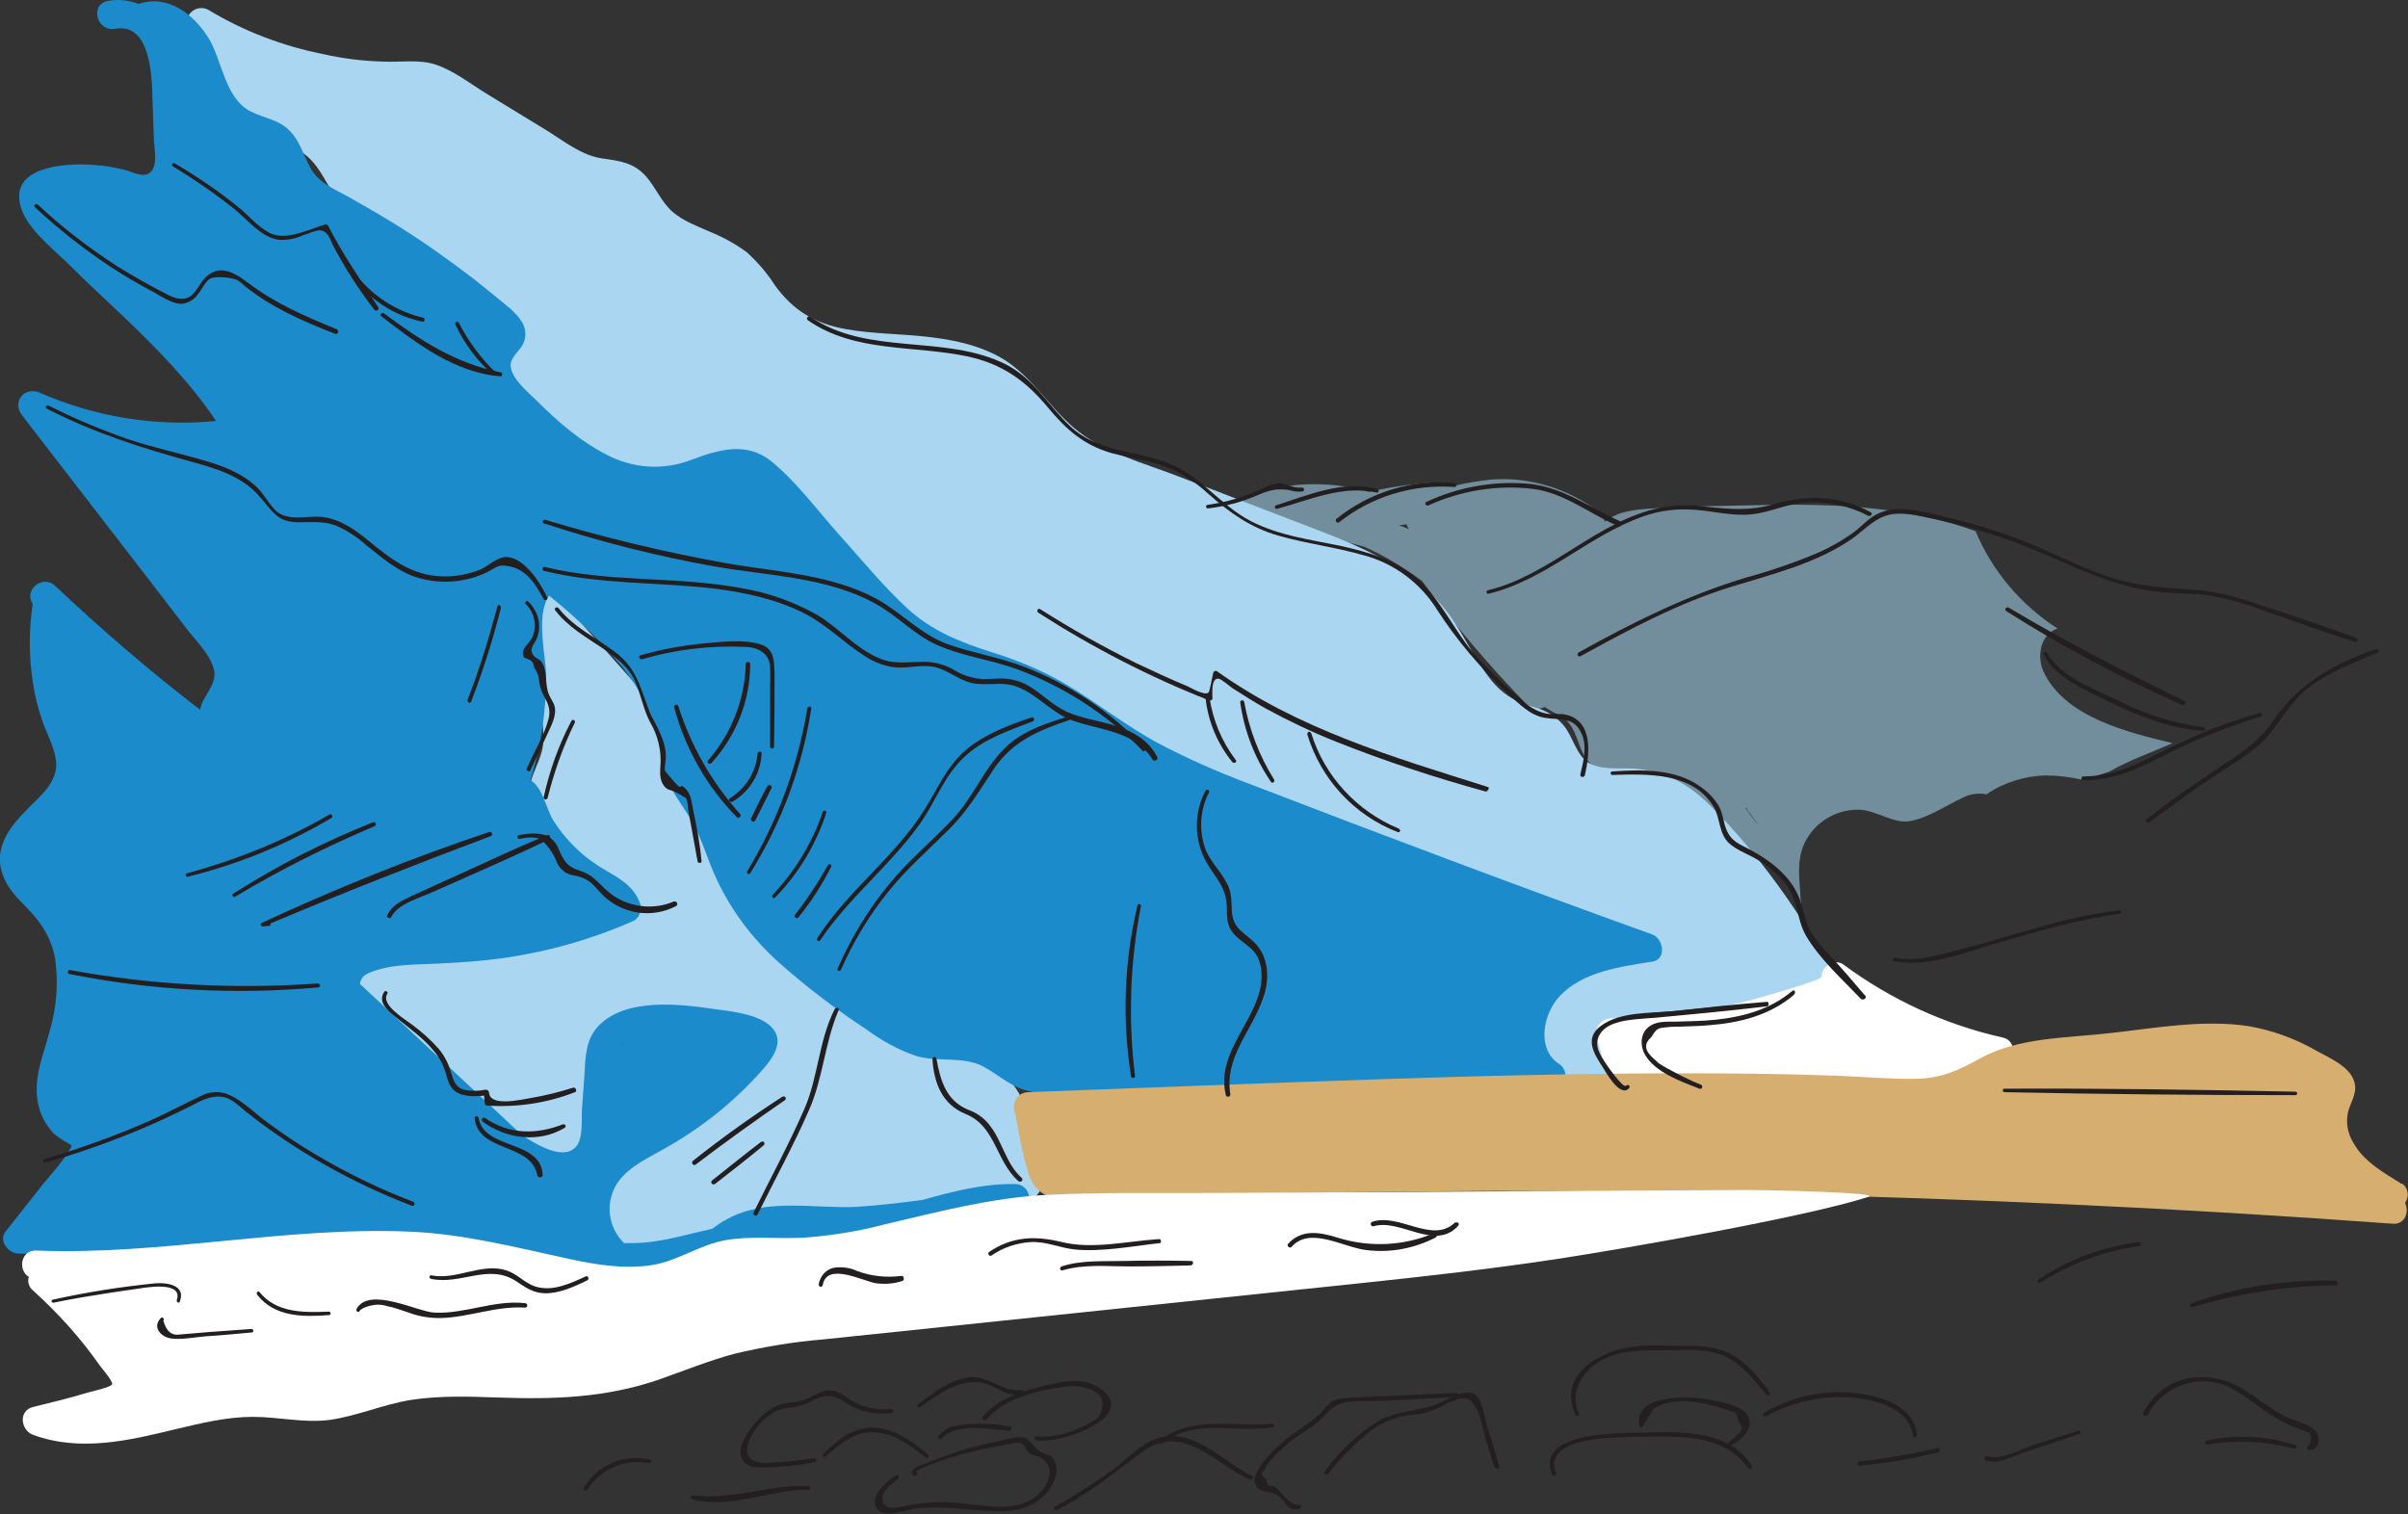 <?xml version="1.0" encoding="UTF-8"?> <!-- Generator: Adobe Illustrator 21.0.0, SVG Export Plug-In . SVG Version: 6.00 Build 0) --> <svg xmlns="http://www.w3.org/2000/svg" xmlns:xlink="http://www.w3.org/1999/xlink" id="Слой_1" x="0px" y="0px" viewBox="0 0 485 305" style="enable-background:new 0 0 485 305;" xml:space="preserve"><rect x="0" y="0" width="485" height="305" fill="#333333" stroke="none"/> <style type="text/css"> .st0{fill:#DFBAD8;} .st1{fill:#728E9C;} .st2{fill:#A79FCE;} .st3{fill:#AAD6F2;} .st4{fill:#1C8BCC;} .st5{fill:#FFFFFF;} .st6{fill:#D6AF70;} .st7{fill:#231F20;} </style> <title>Asset 10</title> <path class="st0" d="M383.4,205.4l1.3,0.8l1.5,0.8c-0.1-0.2-0.2-0.4-0.3-0.5L383.4,205.4z"></path> <path class="st1" d="M437.6,149.7c-9.2-2.2-21.8-5.3-26-14.4c-1.4-3-0.7-7.5,2.8-8.7c-7.3-4.7-13.1-11.5-16.5-19.6 c-13.1-4.8-27.1-5.5-41.1-5.3c-8.4,0.2-16.8,0.2-25.2,0.8c-1.8,0.1-3.6,0.4-5.3,0.9c-1.1,0.4-2.2,1-3.1,1.7c-0.1-0.8-0.6-1.5-1.2-2 c-6.2-4.7-13.9-7.1-21.7-6.5c-2.6,0.3-5.1,0.7-7.6,1.3c-2.3-1.1-5-0.6-7.4-0.4c-3.3,0.3-6.5,0.9-9.7,1.6l-0.2-0.1 c-7.8-2.2-16.1-1.9-23.8,0.7c-3.5,1.2-2.1,6.8,1.5,5.6l1.1-0.3c0.4,1.1,1.4,1.8,2.6,1.9c6,0.6,12,1.6,17.9,3.2 c4.1,1.8,8,4.2,11.7,6.9c6.5,8.8,13.6,17.2,21.2,25c0.9,0.9,2.3,1.1,3.5,0.4c1.2,0.8,2.5,1.5,3.8,2c1,1,1.8,2.1,2.3,3.3 c1.2,2.7,1.5,5.4,4.4,7c2.3,1.2,5.2,1.4,7.7,1.9c3.1,0.5,6.1,1.2,9,2.2c2.7,0.9,5.1,2.6,6.9,4.8c2,2.6,3.3,5.4,5.9,7.5 c2.1,1.7,4.5,3,6.8,4.5c2.6,1.8,3.6,4.1,4.9,6.6c-0.1-0.7-0.2-1.5-0.2-2.3c-0.3-3.8-0.7-7.5,1.3-10.9c2.2-3.8,6.3-6,10.6-5.9 c3.4,0.1,6.9,2.9,10.2,2.3c3.8-0.7,7.3-3.2,10.8-4.8c1.4-0.7,3-0.9,4.6-0.6l0,0c3.5-2.4,7.7-3.7,11.9-3.8c2.4,0,4.8,0.3,7.1,0.8 c2-0.4,3.9-0.9,5.8-1.6C428.9,153.1,433.2,151.6,437.6,149.7z M281.7,105.8c0.5,0,1.1-0.1,1.6-0.2c0.1,0.4,0.3,0.7,0.5,1l0,0 C283.1,106.3,282.4,106,281.7,105.8z M351.5,162.6l0.3,0.2c0.1,0.2,0.2,0.4,0.3,0.6c0.7,0.9,1.4,1.9,2.1,2.8 C353.2,165.1,352.3,163.9,351.5,162.6L351.5,162.6z"></path> <path class="st2" d="M315.8,210.4c-3.7,0-3.8,5.8-0.1,5.8S319.5,210.4,315.8,210.4z"></path> <path class="st3" d="M369.7,196.7c-6.8-12.4-15.2-24.4-25.2-34.4c-4.5-4.5-9.4-7.2-15.9-7.5c-2.7-0.1-6.3,0.3-8.7-1.2 s-3.1-5.2-4.9-7.4s-3.9-3.2-6.5-3.9c-2.8-0.7-5.3-2.2-7.3-4.3c-3.7-4.1-5.9-9.4-9.1-13.9c-7.6-10.6-20.4-14.9-32.1-19.4l-22.8-8.8 c-7-2.7-15.2-4.8-21-9.8c-4.9-4.2-8.2-9.9-13.7-13.5c-4.6-2.9-10-4.1-15.3-4.7c-5.6-0.7-11.3-0.6-16.8-1.6 c-6.2-1.1-10.6-3.7-14.3-8.8c-1.6-2.5-3.5-4.7-5.7-6.7c-2.3-1.7-4.9-3.1-7.6-4.2c-2.5-1.1-5.2-2.1-7.3-3.9c-2.3-2-3.4-4.9-5.4-7.2 c-2.5-2.8-5.4-3.1-8.9-3.6c-4.1-0.6-7.8-3.6-11.2-5.7L98.2,19c-3.3-2-6.8-4.8-10.5-6c-3.3-1.1-7.1-0.4-10.6-0.6c-4-0.1-8-0.6-12-1.5 C57,9.3,49.1,6.3,42,2c-1.4-0.8-3.2-0.3-4,1.1c-0.1,0.2-0.2,0.4-0.3,0.6c-1.7,6.5,1.6,12.6,6.5,16.8C49.6,25.1,56.7,27,62,31.6 c2.8,2.5,3.8,5.8,6,8.6c1.7,2,3.8,3.6,6.2,4.5c1.3,0.5,2.7,1,4.1,1.3c2.9,4.7,7.7,7.6,12.8,10c4.8,2.3,11.7,5.3,13.5,10.6 c-1.5-0.3-2.9,0.6-3.4,2c-3.2,8.5,6.9,15,12.6,19.2c7.3,5.5,15.8,10.2,25.2,10c2,0,4.1-0.3,6.1-0.8c2.3-0.6,4.2-2,6.4-2.7 c2.4-0.7,3.9,2.1,5.3,3.8c1.6,1.8,3.1,3.7,4.6,5.6c5.9,7.1,12.2,13.9,19.9,19.2c7.5,5.2,16,8.9,24.2,12.8c8.2,3.9,16,8.7,23.1,14.4 c3.2,2.6,6.5,5.1,10.5,6.4c1.9,0.6,3.9,0.5,5.7,1.1c2.1,0.7,3.2,2.7,5,3.8c3.6,2.3,8.6,1,12.7,2c5,1.4,10,3,14.8,4.8 c11,3.9,21.9,8.1,32.6,12.6c5.4,2.3,10.8,4.6,16.1,7.1c3,1.2,5.9,2.6,8.7,4.1c-9-0.1-18.8-0.6-24.6,7.2c-2.8,3.6-3.1,8.6-0.9,12.5 c2.2,3.9,6.4,6.4,10.9,5.3c0.7,0.6,1.6,1.1,2.5,1.4c3.5,1.2,5.1-4.3,1.6-5.6c-3.3-1.2-0.3-5.8,1.4-6.8c3.5-2.1,8.4-2,12.4-2.4 l29.2-3C369.3,200.8,370.9,198.8,369.7,196.7z"></path> <path class="st3" d="M208.5,236.3c-0.1-5.1-0.5-10.5-2.8-15.2c-2.6-5.2-7.4-8.1-13-9c-3.3-0.5-6.9-0.5-10.3-1c0-0.1-0.1-0.1-0.1-0.2 c-7.3-7.5-17.3-11.5-24.9-18.6c-7.3-6.8-12.5-15.7-16.1-24.9c-0.9-2.1-1.4-4.5-2.4-6.6c-0.4-1-1.1-1.8-1.8-2.5 c-0.7-0.6-1.6-0.9-2.1-1.7c-0.8-1.5-0.1-4.4-0.4-6.1c-0.3-2.2-1.1-4.4-2.1-6.3c-2.3-4.3-5.9-7.9-9.1-11.6L111,118.7 c-1.3-1.5-4.5-0.9-4.9,1.2c-0.8,5-0.2,9.8,0.9,14.8s2.7,10,2.4,15.1c-0.3,4.4-5.2,9.3-1.3,13.2c0.2,0.2,0.3,0.3,0.5,0.4 c-1.2,0.6-1.6,2.1-0.9,3.3c0.1,0.1,0.1,0.2,0.2,0.3c4.9,7.8,12.6,13.5,21.4,16.1l0,0l0,0c-1.4,0.3-2.7,0.8-4,1.4 c-2.7,0.9-5.4,1.7-8.1,2.4c-5.7,1.5-11.4,2.8-17.2,3.6c-5.7,0.8-11.5,1.3-17.3,1.5c-3.5,0.1-9.6-0.9-10.6,3.8c-1,4.5,4.1,7.7,7,10.2 c4.1,3.6,8,7.4,11.7,11.3c6.8,7.1,14.7,21.4,26.7,17.6c1.2-0.4,2.1-1.5,2.2-2.8c0.4-3.7,0.9-7.3,1.3-11c0.5-3.9,0.6-8.1,1.6-11.9 c0.4-1.6,1.1-1.9,2.7-2.3c2.2-0.4,4.4-0.6,6.6-0.6c3.9-0.2,7.9,0,11.8,0.4c2.4,0.3,7.6,0.3,9.6,2c1.5,1.2-0.1,2.1-1.3,3.1 c-1.2,1-2.4,1.9-3.7,2.7c-4.6,3-9.7,5.3-14.2,8.4c-9.4,6.6-15.1,19-8.9,29.9c3.3,5.8,11.7,1.1,16.3-0.8c3.1-1.3,6.2-2.7,9.1-4.3h0.1 c9.8,2.2,20.1,0.1,30-1.3l17.5-2.5c4.2-0.6,10-0.3,11.7-5C210,238.3,209.5,237,208.5,236.3z"></path> <path class="st4" d="M332.7,188.2c-27.2-9.8-54.3-20-81.3-30.4c-6.4-2.4-12.7-5.2-18.7-8.4c-5.6-3.1-10.7-7-16.1-10.4 c-5.2-3.3-10.9-5.8-16.8-7.6c-6.3-2-12.1-4.3-17-8.8s-9.2-9.8-13.7-14.8s-8.7-10.8-13.9-15c-5-3.9-10.5-2.2-15.9-0.2 c-5.6,2.2-11.8,1.8-17.1-1c-5.3-2.7-9.8-6.6-13.9-10.7c-1.8-1.8-4.9-4.2-5.4-6.8c-0.5-2.2,2.4-3.6,2.8-5.8c0.6-2.7-1.2-4.5-3-6.2 c-2.4-2-4.9-4-7.4-6c-5.1-3.9-10.3-7.6-15.8-11c-3.1-1.9-6.2-3.7-9.4-5.5c-3-1.6-6.1-2.9-7.7-6c-1.3-2.4-2-5.1-3.9-7.1 c-2.2-2.4-5.1-2.6-7.9-4C45.4,20,44.8,12.5,42.2,8c-2.9-4.9-8.3-9.3-14.3-7.2l0,0c-2-0.8-4.1-1-6.2-0.6c-3.7,0.7-2.2,6.3,1.5,5.6 c7.1-1.3,7.4,9.6,7.5,13.9c0.1,2.8,0.2,5.7,0.3,8.5c0.1,2.2,1.1,6.5-1.8,7c-1.2,0.2-3-0.7-4.1-1c-1.4-0.3-2.8-0.6-4.2-0.8 c-2.7-0.3-5.4-0.4-8.1-0.1c-4.4,0.5-9.9,2.1-8.8,7.7c1,4.7,6.2,8.7,9.5,11.9c3.7,3.7,7.6,7.3,11.4,10.9c6.8,6.5,13.4,13.2,18.6,21 C31.4,86,19.2,84,8,79.1c-3.1-1.3-5.6,1.8-3.6,4.5l26.7,34.6l6.3,8.2c1.9,2.5,4.9,5.3,5.7,8.5c0.7,2.8-2,5-2.7,7.6 c-0.6,2.2,0,4.6,1.6,6.3c1.5,1.7,3.7,2.5,5.8,3.3c3.3,1.3,6.6,2.5,9.9,3.6c6.6,2.3,13.3,4.4,20,6.3c6.1,1.7,12.8,4.3,19.2,4.6 c6,0.3,8.3-4.3,9.9-9.3c2.1-6.8,3.2-13.9,3.2-21c0-4.1-2.2-12.3,0.6-16.3c5.4,4.3,10.3,9,14.7,14.3c2.2,2.8,4.1,5.8,5.6,9 c1.7,3.6,2.2,7.4,2.9,11.3s2.8,6.4,4.9,9.7c2.3,3.6,3.4,7.7,5.1,11.6c3,6.9,7.5,13,13.1,18c5.6,5,11.6,9.5,17.8,13.6 c3,2.2,6.3,4,9.8,5.2c4.4,1.3,9.4,0,13.5,2.1c2.8,1.5,5.1,3.7,8.2,4.7c4.3,1.4,9.1,0.9,13.5,1l27.5,0.1c21.7,0.1,43.5,0.1,65.2-0.9 c1.6,0,2.9-1.4,2.9-3c0-1-0.5-1.9-1.3-2.4c-4.6-3-3.2-10.1,0.1-13.6c4.6-5,12.4-6,18.7-7C335.7,193.3,335.1,189,332.7,188.2z"></path> <path class="st5" d="M403.4,209c-11.6-2.6-22.5-7.6-32.1-14.7c-1.7-1.3-4.5,0.4-4.4,2.4c0,0.7-8.3,3-9.2,3.3 c-3.6,1.1-7.2,2.1-10.9,2.8c-7.3,1.5-14.8,2.3-22.3,2.3c-1.4,0-3.1,1.3-2.9,2.9c0.4,3.9,2,7.7,4.4,10.8c0.7,1,2.2,1.3,3.2,0.6 c4.5,1.6,9.9,0.6,14.6,0.5c7.8-0.1,15.7,0.4,23.4,1.5c12.9,1.8,27.9,2.9,37.4-7.7C406,212.3,405.7,209.5,403.4,209z"></path> <path class="st6" d="M483.6,238.4c-3.5-2.2-7.5-4.4-9.6-8.2c-1.2-1.9-1.6-4.3-1-6.5c0.7-2.2,2-3.9,1-6.3c-1.2-2.9-5.3-4.5-7.9-6 c-4.1-2.3-8.6-3.9-13.2-4.7c-9.2-1.4-18.8,0.4-27.9,1.4c-8.6,1-18.4,0.8-26.2,5.1c-4.3,2.4-7.8,4-12.8,4.1 c-5.3,0.1-10.5-0.4-15.8-0.6c-10.3-0.4-20.5-0.5-30.8-0.5c-20.5,0-41,0.5-61.6,1.2c-23.6,0.8-47.1,1.7-70.7,2.6 c-1.6,0-2.9,1.3-2.9,2.9c0,0.2,0,0.5,0.1,0.7c0.9,4.2,1.5,8.5,2.8,12.6c1.1,3.6,3.5,5.2,7.2,5.4c9.4,0.3,19-0.6,28.4-0.9 c19.5-0.5,38.9-0.7,58.4-0.8c38.5,0,77,0.9,115.5,2.7c21.8,1,43.6,2.3,65.3,3.9c2.5,0.2,3.4-2.4,2.5-4.2c0.9-1.2,0.7-3-0.6-3.9 C483.8,238.6,483.7,238.5,483.6,238.4z"></path> <path class="st4" d="M204.5,238.5c-6.5-0.1-12.6,1.5-18.7,3.2c-4.4,0.6-8.8,1.1-13.3,1.4c-8.6,0.4-18.2-1.9-26.1,2.5 c-1,0.5-2,1.2-2.9,1.9c-4.6,1-9.1,2.4-13.8,2.8c-1.3,0.1-2.7,0.1-4,0.1c-2.8-2.7-3.7-6.9-2.2-10.5c1.7-4.2,6.4-6.3,10.1-8.4 c7.4-4.1,14.1-9.4,19.8-15.8c2.1-2.4,4.9-5.9,1.9-8.9c-2.6-2.6-8.3-3.1-11.8-3.6c-6.9-1-17.6-2.2-23,3.5c-2.6,2.7-2.6,6.5-2.8,10 l-0.5,7c-0.1,2,0.3,5.8-1.3,7.4c-2.6,2.7-7.9-0.6-10.7-2.4l-32.7-30.5c0.1-0.9,0.6-1.8,2-2.3c4.1-1.7,9.2-1.6,13.6-1.8 s8.8-0.5,13.2-1.1c9.1-1.3,17.9-3.8,26.3-7.5c1.1-0.6,1.7-2,1.4-3.3c-1.4-4.1-4.8-5.5-8.2-7.6c-3.8-2.4-7-5.6-9.4-9.4 c-1.8-3-2.4-8.9-6.8-8.5c-1.7,0.2-3.2,1.1-4.2,2.6c-1.4,2-1.1,4.4-3.9,4.3c-4.9-0.3-10-1.5-14.9-2.4c-5.1-0.9-10.1-2.2-15.1-3.8 c-10.1-3.3-18.8-8.8-27.2-15.2c-9.8-7.6-19.2-15.7-28.2-24.2c-2.6-2.4-6.4,1-4.5,3.6c-0.8,5.2-0.8,10.5,0,15.7 c0.4,2.7,1,5.3,1.9,7.8c0.9,2.7,2.5,5.4,2.8,8.3c0.4,3.9-2.9,6.7-5.4,9.2s-4.9,5.1-5.7,8.5c-0.9,4,1.1,7.6,3.9,10.4 c3.5,3.5,6.1,6.6,7,11.6c0.7,4.9,0.3,9.9-1.1,14.6c-1.2,4.7-3.3,9.3-2.4,14.2c0.4,2.4,1.5,4.6,3.2,6.4c0.8,0.7,1.7,1.3,2.6,1.8 c1.3,0.8,1.2,0.5,0.5,1.7c-1.6,2.7-4.1,5.2-6,7.7l-6.8,8.6c-1.4,1.8,0.5,4.3,2.5,4.4c27.2,0.9,54.4-1.2,81.6-0.2 c6.7,0.2,13.4,0.7,20.1,1.4c6.1,0.7,12.1,1.9,18.3,2.2c5.2,3.5,12.2,3.3,17.7,0c1.6-0.9,3.1-2.1,4.6-3.2c5.8-0.9,11.6-0.6,17.5-0.7 c7.5-0.2,14.6-2.4,21.7-4.4c6.8-0.9,13.5-2.2,20.2-3.5C208.5,243.5,207.7,238.5,204.5,238.5z M123.6,215.1c0.2-2.3,0.4-4.3,2.6-5.5 c1.9-0.8,3.9-1.2,5.9-1.2c5.2-0.3,10.3,0.2,15.4,1.5c0.3,0.1,2.1,0.5,3,0.8c-0.7,0.5-1.4,1-2,1.7c-1.6,1.7-3.2,3.4-4.9,4.9 c-3.6,3.2-7.4,6-11.6,8.4c-3.5,2-7.3,3.8-10.2,6.6l0,0c0.4-0.9,0.6-1.8,0.7-2.7C123.2,224.8,123.3,219.9,123.6,215.1z"></path> <path class="st4" d="M150.3,208.7c-1.8-2.1-4.7-1.9-7.3-1.7c-0.6-0.3-1.2-0.6-1.9-0.8c-4.4-1.5-9.2-1.5-13.6,0 c-1.5,0.6-2.4,2.3-2,3.9c-0.2,0.1-0.4,0.3-0.6,0.5c-1.4,0.2-2.4,1.4-2.6,2.8l-1.4,12.6c-0.5,0.2-1,0.5-1.5,0.7 c-2.8,1.2-1.1,6,1.7,5.4c1.3,1.1,3.3,1,4.4-0.3c0.4-0.5,0.7-1.1,0.7-1.7v-0.2c6.6-3,12.7-6.7,18.4-11.2c0.8-0.5,1.1-1.4,1-2.3 c1.5-1.2,3-2.4,4.4-3.6C151.3,211.6,151.3,209.8,150.3,208.7z"></path> <path class="st5" d="M352.2,239.7l-71.1,0.4l-35.5,0.2c-11.6,0.1-23.4-0.2-35,0.4c-11.1,0.6-21.6,3.4-32.3,5.9 c-5.3,1.4-10.8,2.3-16.3,2.7c-5.3,0.3-10.6-0.4-15.8,0.5s-9.5,4.1-14.7,5c-5.6,0.9-11.3,0-16.8-1.2c-10.7-2.3-21-5-32-5.5 c-25.2-1.1-50.1,4.8-75.4,3.8c-3.2-0.1-3.7,4-1.5,5.3c-0.3,1,0,2,0.8,2.7c5.1,4.6,9.7,9.7,13.6,15.3c0.4,0.5,2.5,3,2.4,3.6 s-4.2,1.5-4.9,1.7c-3.6,1.1-7.3,2-11,2.9c-3,0.7-2.6,4.6-0.1,5.6c9.4,3.5,19.3,1.2,28.7-1.1c5.1-1.2,10.3-2.5,15.6-2.5 s10.3,1.3,15.6,0.6c5.5-0.8,10.7-3.1,16.2-4c5.8-0.9,11.7-0.7,17.5-0.5c11.3,0.4,21.7,0.1,32.5-3.6c5.1-1.8,10-3.8,15.2-5.2 c5.9-1.4,11.8-2.4,17.9-2.9l36.4-3.8c23.9-2.5,47.7-5,71.6-7.5c13.3-1.4,26.6-2.9,39.8-4.9s49.9-8.4,62.7-12.5 C379.3,240.2,355.6,239.7,352.2,239.7z"></path> <path class="st7" d="M76.2,61.9c-3.5-5.4-7.2-10.7-10.1-16.4c-0.1-0.2-0.3-0.3-0.6-0.3c-3,0.9-7.3,3.1-10.5,2 c-2.3-0.8-4.5-3.3-6.3-4.9c-4.2-3.5-8.8-6.6-13.5-9.4c-0.4-0.2-0.8,0.4-0.4,0.6c4.3,2.6,8.5,5.5,12.4,8.6c2.6,2.1,5.4,5.7,8.9,6.2 c1.7,0.1,3.4-0.2,4.9-0.9c0.8-0.2,2.7-1.1,3.5-1c1.6,0.2,1.9,1.7,2.5,2.9c2.4,4.6,5.2,8.9,8.3,13C75.7,62.9,76.5,62.4,76.2,61.9z"></path> <path class="st7" d="M85.2,64c-4.9-1.2-9.3-3.8-12.6-7.6c-0.3-0.4-1,0.1-0.7,0.5c3.4,4,8,6.8,13.2,7.9C85.6,64.9,85.7,64.1,85.2,64z "></path> <path class="st7" d="M100.8,75c-9.1-1.8-16.2-6.5-23.5-11.9c-0.4-0.3-0.9,0.3-0.5,0.6c7,5.4,14.8,11.4,24,12.1 C101.2,75.8,101.3,75.1,100.8,75z"></path> <path class="st7" d="M99.8,75c-3-2.9-5.5-6.3-7.4-10c-0.2-0.4-0.9-0.1-0.7,0.3c1.8,3.9,4.4,7.4,7.6,10.2 C99.7,75.9,100.2,75.3,99.8,75z"></path> <path class="st7" d="M315.1,143.9c-1.2-0.2-2.5,0.1-3.8-0.2c-1.8-0.4-3.4-1.4-4.7-2.6c-3.2-2.7-6.2-5.6-9-8.6 c-4.6-5-7.3-11.9-12.6-16.3c-4.2-3.5-9.5-5-14.8-6.2c-6.2-1.3-12.7-2.1-18.4-5.1c-6.1-3.2-10.1-9.2-16.7-11.7S221,91,215.6,85.9 c-4.5-4.2-7.3-9.6-13-12.5c-12.4-6.2-27.7-1.6-39.4-9.6c-0.5-0.3-0.9,0.4-0.5,0.7c9.5,6.6,21.4,5,32.2,7.3 c6.9,1.5,11.6,4.8,16.1,10.2c3.7,4.5,7.3,7.7,13,9.3c3,0.8,6,1.3,9,2.1c3.9,1.2,7.4,3.3,10.4,6.1c4.3,3.8,8.5,6.8,14.1,8.4 s11.4,2.3,17,3.9c6.2,1.6,11.6,5.6,15,11.1c4,6.2,8.8,11.8,14.2,16.8c2.2,2,4.4,4.4,7.5,4.9s5.9-0.3,7.4,3.3 c1.1,2.6,0.3,5.5-0.3,8.1c0,0.3,0.1,0.5,0.4,0.5c0.2,0,0.4-0.1,0.5-0.3C320.2,152,321,145,315.1,143.9z"></path> <path class="st7" d="M299.6,158.5c-19-6-38.1-11.6-54.5-23.3c-0.2-0.1-0.5-0.1-0.6,0.1c0,0,0,0.1-0.1,0.1c-0.2,0.5-0.7,3.9-1,4.1 c-0.8,0.7-3.6-1-4.3-1.3c-3.4-1.4-6.8-3-10.2-4.6c-6.7-3.3-13.1-6.9-19.4-10.9c-0.4-0.3-0.8,0.4-0.4,0.7c10.9,7,22.5,13,34.5,17.7 c0.2,0.1,0.5-0.1,0.6-0.3c0,0,0-0.1,0-0.1c0-1.1-0.3-4.1,1.2-4c0.5,0,2.4,1.6,2.8,1.9c2.2,1.4,4.4,2.8,6.7,4.1 c4.6,2.5,9.4,4.8,14.2,6.7c9.8,3.9,19.8,7.2,30,10c0.2,0.1,0.5,0,0.6-0.3C300,158.8,299.9,158.6,299.6,158.5z"></path> <path class="st7" d="M248.9,153.1c-2.8-3.7-4.6-8-5.3-12.6c-0.1-0.5-0.9-0.5-0.8,0c0.5,4.8,2.4,9.3,5.4,13 C248.6,153.9,249.2,153.5,248.9,153.1z"></path> <path class="st7" d="M256.6,157c-3-4.8-5-10.1-6-15.6c-0.1-0.5-0.9-0.4-0.8,0.1c0.8,5.7,2.9,11.2,6.2,16 C256.2,157.9,256.9,157.5,256.6,157z"></path> <path class="st7" d="M281.7,166.9c-8.4-3.5-14.9-10.5-17.6-19.2c-0.1-0.2-0.3-0.3-0.5-0.3c-0.2,0.1-0.3,0.3-0.3,0.5 c2.7,9,9.4,16.3,18.2,19.7C282,167.8,282.2,167.1,281.7,166.9z"></path> <path class="st7" d="M375.7,200.6c-2.3-2.7-4.7-5.5-7.1-8.1c-1.3-1.3-2.4-2.7-3.5-4.2c-1.3-1.9-1.6-4.1-2.3-6.2 c-1.5-5.2-5.8-8.5-10.4-11c-2.1-1.1-3.8-1.6-4.8-4.3c-0.5-1.4-0.6-2.9-1.3-4.2c-0.9-1.7-2.3-3.1-3.9-4.2c-5.1-3.6-11.8-3.4-17.7-3 c-0.4,0-0.4,0.7,0,0.7c7.1-0.2,16.3-0.6,20.5,6.5c1.3,2.3,1,5.3,3,7.2c1.7,1.6,4.4,2.4,6.3,3.7c2.8,1.8,5.3,4,6.6,7.1 c1.1,2.6,1.2,5.4,2.6,7.8c2.8,4.8,7.3,8.8,11.1,12.8C375.3,201.6,376.1,201,375.7,200.6z"></path> <path class="st7" d="M361,199.6c-4.4,3.7-9.8,5.2-15.4,5.8c-2.8,0.3-5.6,0.3-8.4,0.4c-1.5,0-3.2-0.1-4.6,0.7 c-2.2,1.2-2.4,3.9-1.3,5.9c2,3.6,7.4,5.5,11,6.9c0.5,0.2,0.8-0.6,0.3-0.8c-2.3-0.9-4.6-2.1-6.8-3.3c-0.6-0.3-1.2-0.7-1.8-1.1 l-1.4-1.3c-1.4-1.4-1.4-2.7,0-3.9c1.2-1.9,1.3-1.8,3.3-2c0.8-0.1,1.6-0.1,2.4-0.1c2-0.1,4.1-0.1,6.1-0.3c6.1-0.5,12.1-2,16.9-6.1 C361.8,199.9,361.4,199.2,361,199.6z"></path> <path class="st7" d="M355.9,201.8c-6.4,0.5-12.8,1.2-19.2,1.9c-4.4,0.4-10.4,0.1-14.2,2.9c-3.3,2.4-1.7,5.3,0.2,8.2 c0.7,1.1,3.6,6.4,5.4,4.4c0.4-0.4-0.2-0.9-0.6-0.5c-0.6,0.6-3.9-4.2-4.3-4.8c-1.4-2.1-2.3-4.1-0.5-6.2c2.2-2.5,7.7-2.4,10.8-2.7 c7.5-0.7,15-1.4,22.4-2.3c0.2,0,0.4-0.3,0.3-0.5C356.2,201.9,356.1,201.8,355.9,201.8z"></path> <path class="st7" d="M462.3,219.9c-19.5-0.4-39.1-0.7-58.6-0.6c-0.2,0-0.4,0.2-0.3,0.4c0,0.2,0.2,0.3,0.3,0.3 c19.5,0.4,39.1,0.6,58.6,0.6c0.2,0,0.4-0.2,0.4-0.4C462.7,220.1,462.5,219.9,462.3,219.9z"></path> <path class="st7" d="M262.2,98.2c-1.6,0.2-2.6-0.6-4.1-0.8s-3,0.6-4.5,1.3c-3.3,1.5-6.8,2.5-10.4,3c-0.5,0.1-0.3,0.8,0.2,0.7 c3.3-0.4,6.5-1.2,9.5-2.5c2.4-1,3.9-1.6,6.7-1.2c0.9,0.3,1.8,0.4,2.7,0.3C262.9,98.9,262.7,98.2,262.2,98.2z"></path> <path class="st7" d="M277.4,98.5c-6.7-1.9-14.2,1.3-20.4,3.3c-0.4,0.1-0.2,0.8,0.2,0.7c6.6-1.8,13.1-4.8,20-3.3 c0.2,0.1,0.4,0,0.5-0.3C277.7,98.8,277.6,98.6,277.4,98.5L277.4,98.5z"></path> <path class="st7" d="M293,97.3c-8.6-0.8-17.1,1.8-23.8,7.2c-0.4,0.3,0,1,0.5,0.7c6.6-5.2,14.8-7.7,23.2-7.1 C293.4,98.2,293.5,97.4,293,97.3z"></path> <path class="st7" d="M326.3,105c-6.4-2.9-11.8-7.1-19-7.6c-6.9-0.5-13.8,0.8-20,3.7c-0.5,0.2-0.1,0.9,0.4,0.7c6.6-3,14-4.2,21.2-3.3 c6.2,0.8,11.4,5.1,17.1,7.5C326.5,106.2,326.8,105.3,326.3,105z"></path> <path class="st7" d="M376.8,103.2c-6.3-3.5-13-3.6-19.7-1.6c-4.5,1.3-8.5,1-13.2,0.5c-3.2-0.5-6.5-0.4-9.6,0.2 c-12.8,2.7-21.9,13.5-34.6,16.6c-0.5,0.1-0.3,0.8,0.1,0.7c11.6-2.8,20.1-11.7,31.2-15.6c3.4-1.2,7-1.6,10.5-1.3 c3.8,0.3,7.5,1.3,11.3,0.9s7.2-2.2,11.1-2.4c4.3-0.2,8.6,0.7,12.4,2.7C376.8,104.1,377.3,103.4,376.8,103.2z"></path> <path class="st7" d="M474.6,128.5c-5.8-2.1-11.6-4.1-17.4-6c-5.1-1.7-10-3.4-15.3-3.7c-6.4-0.4-12.3-0.8-18.3-3 c-5-1.8-9.7-4.2-14.5-6.2c-5.1-2.1-10.4-3.8-15.8-5.1c-4.3-1-10.4-3.1-14.7-1.2c-2,0.8-3.5,2.6-5.2,3.9c-2.2,1.6-4.5,2.9-6.9,4 c-4.9,2.1-9.9,3.8-15,5.2c-11.9,3.6-22.7,9-33.5,15c-0.5,0.3-0.2,1,0.3,0.8c9.8-5.4,19.7-10.7,30.4-14c8.4-2.6,17.2-4.7,24.5-9.8 c2.5-1.8,4.6-4.3,7.8-4.8s6.6,0.6,9.7,1.2c6,1.3,11.8,3.1,17.4,5.3c9,3.6,17.6,8.4,27.4,9.2c3.3,0.3,6.6,0.2,9.8,0.7 c3.3,0.6,6.6,1.5,9.8,2.7c6.4,2.2,12.8,4.6,19.3,6.6C474.8,129.5,475.1,128.7,474.6,128.5z"></path> <path class="st7" d="M478.4,130.8c-8.3,3-15.4,6.8-20.4,14.2c-3,4.5-7.1,7-11.5,9.9c-4.8,3.2-9.6,6.5-14.1,10.1 c-0.4,0.3,0,1,0.4,0.7c4.6-3.4,9.3-6.8,14.1-10c3.5-2.3,7.3-4.4,10-7.6c3.1-3.8,5-7.6,9.3-10.5c3.9-2.6,8.3-4.3,12.6-6.1 C479.4,131.3,479,130.6,478.4,130.8z"></path> <path class="st7" d="M439.9,141.2c-12-5.9-23.8-11.9-35.3-18.8c-0.5-0.3-1,0.4-0.5,0.7c11.3,7.2,23.2,13.5,35.4,18.9 C440.1,142.2,440.4,141.4,439.9,141.2z"></path> <path class="st7" d="M443.8,146.5c-5.9-0.8-11.7-2.6-17-5.3c-5-2.4-11.6-4.7-14.5-9.7c-0.2-0.4-0.9-0.1-0.7,0.3 c2.5,4.8,8.1,7,12.7,9.3c6.1,3,12.4,5.6,19.2,6.1C444.2,147.4,444.3,146.6,443.8,146.5z"></path> <path class="st7" d="M455.2,143.6c-6.1,1.7-12,4-17.7,6.8c-6,2.9-11,6-17.9,6c-0.5,0-0.5,0.8,0,0.8c6.5,0,11.5-2.6,17.2-5.5 c6-3,12.2-5.4,18.6-7.4C455.8,144.2,455.6,143.5,455.2,143.6z"></path> <path class="st7" d="M426.9,183.4c-7.1,0.7-14,2.7-20.9,4.7c-3.4,1-6.8,2-10.3,2.9c-4.3,1.1-9.5,2.9-14,1.9 c-0.5-0.1-0.7,0.6-0.2,0.7c6.4,1.4,14.2-1.7,20.3-3.5c8.3-2.4,16.5-4.9,25.1-6C427.4,184.1,427.4,183.3,426.9,183.4z"></path> <path class="st7" d="M252.9,190.1c-2.2-2.3-4.6-2.9-4.8-6.6c-0.1-2,0-3.8-1-5.6c-1.4-2.7-3.7-4.6-4.6-7.7c-1-3.5-0.7-7.3,1-10.6 c0.1-0.2,0-0.4-0.2-0.5c-0.2-0.1-0.4,0-0.5,0.2c-2.4,4.5-2.3,10,0.2,14.4c1.8,3.1,4,5,4.1,9c0,1.9,0,3.8,1.3,5.3 c2.1,2.4,4.8,2.9,5.5,6.6c0.7,3.4-0.5,6.7-2.1,9.8c-2.6,5.1-6.4,10.2-4.9,16.2c0.1,0.5,1,0.4,0.9-0.2c-1.2-7.5,4.2-12.5,6.5-19.1 C255.7,197.7,255.7,193.1,252.9,190.1z"></path> <path class="st7" d="M229.8,182.5c0.1-0.4-0.6-0.6-0.7-0.1c-2.7,11.3-3.1,23-1.3,34.4c0.1,0.5,0.9,0.4,0.8-0.1 C227.2,205.3,227.6,193.8,229.8,182.5z"></path> <path class="st7" d="M207.8,144.5c-4.7,1.6-9.6,3.4-13.4,6.7s-5.6,7.8-8.2,11.9c-6,9.6-15.5,16.3-21.6,25.9 c-0.3,0.4,0.4,0.8,0.6,0.4c5.7-8.5,13.9-14.9,19.9-23.2c3.2-4.4,5-9.9,9.1-13.7c3.8-3.6,8.9-5.3,13.8-7.2 C208.5,145.1,208.3,144.4,207.8,144.5z"></path> <path class="st7" d="M215.3,144.3c-4.4,1.3-9,2.8-12.4,5.9c-4.6,4.2-6.8,10.4-11.1,14.9s-8.9,8.3-12.8,13.1 c-4.2,5.1-7.6,10.8-10.3,16.9c-0.2,0.4,0.5,0.7,0.7,0.2c2.5-5.7,5.7-11,9.6-15.8c3.7-4.6,8.1-8.4,12.3-12.6c3.6-3.6,6-7.7,8.8-11.9 c3.8-5.7,9.1-7.9,15.4-10c0.2-0.1,0.3-0.3,0.2-0.5C215.6,144.4,215.4,144.3,215.3,144.3z"></path> <path class="st7" d="M233.1,152.5c-1.9-3.7-5.5-5.5-9.4-6.6c-2.9-0.8-6-1.3-8.8-2.5c-2.6-1.2-4.6-3.2-7-4.8 c-1.6-1.1-3.6-1.8-5.6-1.9c-1.4-0.1-2.8,0.1-4.2,0.1c-2-0.1-4-0.7-5.7-1.7c-1.9-1.2-4.1-1.8-6.4-1.8c-3.1,0-5.9,0.6-8.9-0.7 c-4.8-2-8.2-6.2-12.6-8.8c-4.7-2.6-9.7-4.4-15-5.3c-13.2-2.5-26.8-1.1-39.8-4.3c-0.5-0.1-0.6,0.7-0.1,0.8 c11.4,2.8,23.1,2.2,34.6,3.6c6.2,0.8,12.4,2.2,17.9,5c4.3,2.2,7.7,5.7,11.7,8.3c1.7,1.2,3.6,2,5.6,2.4c2.6,0.5,5.1-0.3,7.7-0.1 c3.3,0.2,5.6,2.7,8.7,3.4c2.4,0.5,4.9-0.1,7.4,0.3c4.9,0.8,8.2,5.7,13,7.3c5.8,2,12.5,2.1,16,7.9C232.6,153.4,233.4,153,233.1,152.5 z"></path> <path class="st7" d="M230.6,150.7c-6.7-7.2-14.9-12.7-24.1-16.3c-5.1-2-10.4-2.8-15.5-4.6c-5.6-2-9.4-6.4-14.5-9.2 c-9.3-5-20.4-5.4-30.5-7.2c-12.2-2.2-24.3-5.1-36.2-8.7c-0.4-0.1-0.7,0.5-0.3,0.7c11.2,3.7,22.7,6.6,34.4,8.7 c10.8,1.9,22.8,2.1,32.6,7.6c4.3,2.4,7.7,6.2,12.2,8.2c4.9,2.2,10.4,2.9,15.6,4.7c9.7,3.5,18.6,9.2,25.8,16.6 C230.3,151.6,230.9,151.1,230.6,150.7z"></path> <path class="st7" d="M153.2,129.8c-3.4-1.1-7.9-0.5-11.4-0.2c-4.3,0.4-8.6,1.2-12.8,2.4c-0.5,0.1-0.2,0.9,0.3,0.8 c6.8-2,13.8-2.8,20.9-2.5c2.5,0.1,4.8,1.3,4.9,4.1c0.1,1.6,0,3.3,0,4.9c0,3.7,0,7.4,0,11.1c0,0.2,0.2,0.4,0.4,0.4 c0.2,0,0.4-0.2,0.4-0.4c0.1-4.9,0.1-9.9,0.1-14.8C155.9,133.2,156,130.7,153.2,129.8z"></path> <path class="st7" d="M162.6,142.7c-1.9,11.6-6,22.7-12.1,32.8c-0.1,0.2,0,0.4,0.1,0.5c0.2,0.1,0.4,0,0.5-0.1 c6.3-10.1,10.5-21.4,12.3-33.2C163.5,142.2,162.7,142.2,162.6,142.7z"></path> <path class="st7" d="M165.7,163.6c-2.1,6.2-5.6,11.9-10.1,16.7c-0.3,0.3,0.2,0.8,0.5,0.5c4.7-4.8,8.2-10.6,10.3-17 C166.6,163.2,165.8,163.1,165.7,163.6z"></path> <path class="st7" d="M166.8,174.2c-2,3.5-4.2,6.9-6.7,10.1c-0.3,0.4,0.4,0.9,0.7,0.5c2.6-3.2,4.8-6.6,6.6-10.2 c0.1-0.2,0-0.4-0.2-0.5C167.1,174,166.9,174.1,166.8,174.2z"></path> <path class="st7" d="M205.8,237.3c-3.3-3-3.9-7.5-6.6-10.8c-1.1-1.4-2.6-2.4-4.3-3c-4.4-1.9-5.5-5.9-6.3-10.3 c-0.1-0.4-0.8-0.4-0.8,0.1c0.3,4.9,2,9.2,6.7,11.1c6.1,2.5,6,9.4,10.6,13.5C205.6,238.3,206.2,237.7,205.8,237.3z"></path> <path class="st7" d="M115.4,219.1c-2.8,0.9-5.7,1.6-8.6,2.1c-1.9,0.3-8.1,1.8-8.3-1.1c0-0.3-0.3-0.6-0.6-0.6c0,0-0.1,0-0.1,0 c-1.5,0.3-3,0.3-4.4,0c-1.8-0.6-2.1-2-2.6-3.6c-0.5-1.7-1.3-3.3-2.5-4.7c-1.6-1.8-3.4-3.4-5.3-4.8c-1.3-1-6.4-4-5-6.2 c0.1-0.2,0.1-0.4-0.1-0.5c-0.2-0.1-0.4-0.1-0.5,0.1l0,0c-1.4,2,0.7,3.8,2.2,5c2.6,2.2,5.5,4.1,7.7,6.8c1.3,1.5,2.2,3.3,2.7,5.3 c0.2,0.9,0.6,1.7,1.1,2.4c1.6,1.7,4.2,1.6,6.4,1.4l0.1,1.4c0,0.3,0.2,0.6,0.5,0.6c6,0.4,12.1-0.5,17.7-2.7 C116.3,219.9,116,218.9,115.4,219.1z"></path> <path class="st7" d="M113.3,226.5c-5.4,2.1-10.8,2-15.6-1.3c-0.5-0.3-0.9,0.4-0.5,0.7c4.7,3.5,11.3,4.4,16.5,1.3 C114.2,226.9,113.8,226.3,113.3,226.5z"></path> <path class="st7" d="M96.4,225.2c-0.1-0.5-0.9-0.5-0.8,0.1c0.8,6.9,11.4,4.9,12.6,11.4c0.1,0.6,1.1,0.6,1.1,0 C109,229.5,97.5,231.7,96.4,225.2z"></path> <path class="st7" d="M168.1,203.3c-3.2,6.3-3.3,13.7-6.1,20.1c-3.1,7.1-6.8,13.9-10.2,20.8c-0.3,0.5,0.5,1,0.8,0.4 c3.4-6.9,7.2-13.8,10.3-20.9c2.9-6.5,3.2-13.7,6-20.2c0.1-0.2,0-0.5-0.2-0.5C168.4,203,168.2,203.1,168.1,203.3L168.1,203.3z"></path> <path class="st7" d="M157.6,220.9c-6.2,4-12.2,8.3-18,12.9c-0.5,0.4,0,1.1,0.5,0.8c5.9-4.5,11.9-8.8,18-13c0.2-0.1,0.2-0.4,0.1-0.6 C158.1,220.9,157.8,220.8,157.6,220.9z"></path> <path class="st7" d="M153.3,230c-3.3,2.5-6.6,5.2-9.9,7.8c-0.4,0.4,0.1,1,0.6,0.7c3.3-2.6,6.6-5.1,9.8-7.8c0.2-0.1,0.2-0.4,0.1-0.6 C153.8,229.9,153.5,229.9,153.3,230L153.3,230z"></path> <path class="st7" d="M83.3,242.1c-6.9-2.6-13.6-5.9-20-9.7c-3.2-1.9-6.3-4-9.3-6.2c-2.5-1.8-4.9-4.3-7.7-5.6 c-1.9-0.9-4.1-0.8-5.9,0.2c-3.3,1.5-6.5,3.3-9.9,4.8c-7,3.1-14.2,5.7-21.6,7.9c-0.2,0.1-0.3,0.3-0.2,0.5c0.1,0.2,0.2,0.3,0.4,0.2 c6.7-1.9,13.2-4.2,19.6-6.9c3.3-1.4,6.5-2.9,9.7-4.5c2.1-1.1,4.2-2.3,6.7-1.8c1.6,0.3,3.2,1.9,4.4,2.9c10.1,8,21.5,14.4,33.5,19 c0.2,0,0.5-0.1,0.5-0.4C83.5,242.4,83.4,242.2,83.3,242.1z"></path> <path class="st7" d="M64,198.1c-16.7,1.2-33.5,0.3-49.9-2.7c-0.5-0.1-0.6,0.7-0.1,0.8c16.5,3.3,33.3,4.2,50.1,2.7 c0.2,0,0.4-0.2,0.4-0.4C64.4,198.3,64.2,198.1,64,198.1z"></path> <path class="st7" d="M66.3,164.1c-9,5.2-18.6,9.1-28.6,11.8c-0.5,0.1-0.3,0.8,0.1,0.7c10.2-2.5,19.9-6.5,28.9-11.8 C67.2,164.5,66.8,163.8,66.3,164.1z"></path> <path class="st7" d="M75.2,165.6c-9.8,3.9-19.3,8.7-28.2,14.4c-0.2,0.1-0.2,0.3-0.1,0.5s0.3,0.2,0.5,0.1l0,0 c9-5.4,18.4-10.1,28.1-14.2C75.9,166.2,75.7,165.5,75.2,165.6z"></path> <path class="st7" d="M98.5,167.6c-15.6,5.2-30.9,11.4-45.8,18.3c-0.4,0.2-0.1,0.8,0.3,0.7l1.2-0.1c0.2,0,0.3-0.2,0.3-0.4 c0,0,0-0.1,0-0.1c14.7-6.2,29.5-12,44.4-17.6C99.4,168.1,99,167.4,98.5,167.6z"></path> <path class="st7" d="M110.2,168.2c-6.2,2.6-12.2,5.4-18.3,8.2c-3,1.3-5.9,2.7-8.8,4c-2.1,1-4.1,1.8-5.1,4c-0.2,0.5,0.6,0.8,0.8,0.3 c1.4-2.7,5.7-3.8,8.3-5l7.7-3.4c5.3-2.4,10.7-4.7,15.9-7.3C111,168.8,110.7,168,110.2,168.2z"></path> <path class="st7" d="M135.7,181.6c-4,1.7-8.6,1.2-12.2-1.2c-2.7-1.9-3.5-4-6.7-5c-2.8-0.9-3.3-2.2-4.3-4.4c-0.3-0.9-0.9-1.6-1.6-2.2 c-1.8-1.3-4.4-0.9-6.4-0.6c-0.4,0.1-0.3,0.8,0.1,0.8c1.2-0.3,2.4-0.4,3.6-0.2c1.6,0.5,3.2,3.1,3.8,4.5c0.3,1,1,1.8,1.8,2.4 c1.1,0.7,2.3,0.6,3.5,1.1c2.2,0.9,2.9,2.4,4.4,3.8c4,3.6,9.7,4.4,14.5,1.9C136.7,182.1,136.2,181.4,135.7,181.6z"></path> <path class="st7" d="M110.2,120.3c-1.3-2.8-4.5-7.9-8.1-8.1c-1.9-0.1-3.7,1.8-5.3,2.5c-2.5,1-5.1,1.5-7.8,1.4 c-6.1-0.2-10.3-3.5-14.8-7.2c-2.8-2.3-5.8-4.4-9.5-4.8c-2.6-0.2-5.6,0.7-8.1-0.5c-2-1-3.1-3.8-4.8-5.4c-3-2.9-7-4.4-10.9-5.5 c-5.1-1.5-10.3-2.6-15.3-4.3c-5.4-1.9-10.7-4.1-15.8-6.7c-0.4-0.2-0.8,0.4-0.4,0.6c9.5,4.9,19.3,8,29.5,10.8c4.7,1.3,9.6,2.8,13,6.5 c3,3.2,3.7,5.7,8.5,5.6c2.7,0,5.2-0.3,7.8,0.9c2.1,1,4,2.3,5.8,3.9c3,2.4,5.9,4.9,9.6,6.2c4,1.3,8.2,1.3,12.2,0 c0.8-0.3,1.7-0.6,2.4-1c2-1,2.1-1.6,4.5-1.1c3.4,0.7,5.2,3.6,6.8,6.6C109.6,121.1,110.5,120.8,110.2,120.3z"></path> <path class="st7" d="M139.7,163.6c-0.4-1.8-0.4-3.6-1.7-4.8c-1.6-1.5,0,1.3-2.7-1.9c-1.6-1.9-1.5-1.4-1.3-3.3 c0.1-0.5,0.1-1.1,0.1-1.6c-0.1-2.5-1.3-4.7-2.4-6.9c-2.5-4.8-2.7-9.5-7-13.1c-4-3.3-8.9-5.3-12.2-9.5c-0.3-0.4-1,0-0.7,0.4 c2.6,3.4,6.2,5.4,9.6,7.7c2.5,1.7,5.1,3.6,6.4,6.4s1.7,5.7,3.1,8.4c1.6,2.7,2.4,5.9,2.1,9.1c-0.1,1.4-0.1,3.1,1.1,4.2 c0.6,0.5,1,0.4,1.6,0.7c0.9,0.4,1.7,0.9,2.5,1.4c0.3,0.8,0.4,1.5,0.4,2.3c0.6,3.4,1.3,6.9,1.9,10.4c0.1,0.5,0.9,0.4,0.8-0.1 C141,170.2,140.4,166.9,139.7,163.6z"></path> <path class="st7" d="M149.1,164c-5.7-6.3-9.9-13.7-12.5-21.8c-0.2-0.5-0.9-0.2-0.8,0.3c2.2,8.3,6.6,16,12.6,22.1 C148.8,165,149.4,164.4,149.1,164z"></path> <path class="st7" d="M154.6,158.3c-1.2,2.1-2.2,4.3-3.3,6.5c-0.3,0.5,0.5,1,0.8,0.5c1.1-2.2,2.2-4.3,3.3-6.6c0.1-0.2,0-0.4-0.2-0.5 C154.9,158.1,154.7,158.2,154.6,158.3z"></path> <path class="st7" d="M152.6,151.7c-0.3,3.8-2.4,7.1-5.6,9.1c-0.5,0.3,0,0.9,0.5,0.7c3.5-2,5.7-5.7,5.9-9.7c0-0.2-0.1-0.4-0.3-0.4 S152.6,151.5,152.6,151.7z"></path> <path class="st7" d="M150.2,133.8c-0.2,7.2-2.9,14-7.6,19.4c-0.4,0.4,0.3,0.9,0.7,0.5c5-5.5,7.8-12.6,7.8-20 C151,133.2,150.2,133.2,150.2,133.8z"></path> <path class="st7" d="M115.1,145.2c-2.6,4.9-4.4,10-5.6,15.4c-0.1,0.5,0.7,0.6,0.8,0.1c1.3-5.2,3.1-10.3,5.5-15.2 c0.1-0.2-0.1-0.4-0.3-0.5C115.4,145,115.2,145,115.1,145.2z"></path> <path class="st7" d="M100.2,122.1c-1.7,6.4-3.6,12.6-6,18.8c-0.1,0.2,0,0.5,0.2,0.6c0.2,0.1,0.5,0,0.5-0.2c2.4-6.2,4.4-12.5,6-18.9 c0-0.2-0.1-0.4-0.3-0.5S100.3,121.9,100.2,122.1L100.2,122.1z"></path> <path class="st7" d="M110.6,140c-0.9-2.1-0.3-4.4-1.3-6.3c-0.4-0.9-1.1-0.9-1.7-1.5c-1.3-1.5,0.1-2.4,0.6-3.8 c0.9-2.5,0.2-5.3-1.8-7.2c-0.1-0.2-0.4-0.2-0.5,0s-0.2,0.4,0,0.5c1.8,1.7,2.3,4.4,1.3,6.7c-0.4,0.9-1.8,2-1.9,3c0,0.3,0.1,0.7,0.2,1 c0,0.1,0.1,0.1,0.2,0.1l0.7,0.3c0.7,0.2,1.1,0.8,1.2,1.7c1.3,1.9,0.7,2.4,1.3,4.2c0.7,2.2,2.4,3.4,1.5,6.4c-0.9,3.3-3,6.6-4.3,9.7 c-0.2,0.4,0.5,0.8,0.7,0.4c1.1-2.3,2.1-4.5,3.2-6.8c0.7-1.6,1.7-3.3,1.8-5C111.9,141.9,111.2,141.3,110.6,140z"></path> <path class="st7" d="M67.8,66.3C61.6,63.8,55.4,61.1,50,57c-3.4-2.6-6.5-4-9.4-0.2c-0.6,1-1.2,1.9-2,2.7c-2.1,1.6-4.3,0.1-6.3-0.9 c-2.9-1.5-5.8-3.2-8.6-4.9C18,50,12.6,45.9,7.6,41.2c-0.4-0.3-0.9,0.2-0.6,0.5c4.7,4.4,9.8,8.4,15.2,12c2.6,1.7,5.3,3.3,8.1,4.8 c1.8,0.9,4.3,2.8,6.4,2.7c1.3-0.2,2.5-0.9,3.2-2c0.8-0.9,1.3-2.3,2.3-3s4.5-0.3,5.6,0.2c0.6,0.4,1.1,0.8,1.6,1.3 c5.4,4.3,11.6,7,18,9.5C68.1,67.5,68.4,66.6,67.8,66.3z"></path> <path class="st7" d="M31.3,258.5c-7,0.7-13.9,1.8-20.7,3.3c-0.4,0.1-0.2,0.7,0.2,0.6c3.8-0.8,7.6-1.4,11.4-2 c1.8-0.3,3.6-0.5,5.5-0.8c1.3-0.2,9.3-1.7,7.9,2.3c-0.1,0.4,0.5,0.7,0.6,0.3C37.5,258.9,33.7,258.3,31.3,258.5z"></path> <path class="st7" d="M50.6,267.7c-2.8,0.2-5.5,0.4-8.3,0.6l-3.6,0.3l-2.4,0.2c-1.7,0.3-2.8-0.6-3.4-2.8c0.3-0.3-0.2-0.9-0.5-0.5 c-1.8,1.8,0,3.8,2,4.1s4.6-0.2,6.7-0.4c3.2-0.2,6.4-0.5,9.6-0.8C51.2,268.4,51.1,267.7,50.6,267.7z"></path> <path class="st7" d="M66.2,264.2c-5,0.2-10.5,0.3-13.9-3.9c-0.3-0.4-0.8,0.1-0.5,0.5c3.5,4.5,9.2,4.5,14.5,4.1 C66.7,264.9,66.7,264.2,66.2,264.2z"></path> <path class="st7" d="M105.8,262.5c-6.3-0.7-12.1,2.2-18.3,1.9c-3.3-0.1-13.2-5.4-15.7-0.7c-0.2,0.4,0.4,0.8,0.6,0.4 c0.5-0.8,2.7-1.3,3.7-1.3c0.6,0,1.3,0.1,1.9,0.3c1.6,0.3,3,0.9,4.6,1.4c1.9,0.7,4,1,6,1c5.8-0.1,11.3-2.5,17.2-2.1 c0.2,0,0.4-0.2,0.4-0.4C106.2,262.7,106,262.5,105.8,262.5z"></path> <path class="st7" d="M118,257.1c-3.1,1.4-6.8,3.2-10.3,2c-2.1-0.7-3.5-2.5-5.7-3.2c-5-1.6-10,2-15.1,1c-0.5-0.1-0.5,0.6-0.1,0.7 c6,1.3,11.6-3.2,17.2,0.5c1.8,1.2,3.3,2.3,5.6,2.4c3,0.1,6-1.3,8.7-2.6C118.8,257.6,118.4,256.9,118,257.1z"></path> <path class="st7" d="M233.4,249.6c-6.3,0.4-13.3,2.1-19.5,0.6c-5.3-1.3-10-1.2-14.7,2c-0.4,0.3,0.1,1,0.5,0.7c2.3-1.6,5-2.5,7.8-2.7 c3.2-0.2,6,1.2,9.1,1.5c5.4,0.5,11.6-0.7,17-1.3C234,250.4,233.9,249.5,233.4,249.6z"></path> <path class="st7" d="M239.9,254c-4.6-0.1-9.1-0.1-13.7,0c-4.1,0.1-8.4-0.2-12.4,1.1c-0.2,0.1-0.3,0.3-0.3,0.5s0.3,0.3,0.5,0.3 c4.3-1.3,9-0.8,13.4-0.8c4.1,0,8.3-0.1,12.4-0.2C240.4,254.8,240.5,254,239.9,254z"></path> <path class="st7" d="M288.8,248.4c-6.1,2.6-13,2.9-19.4,0.9c-3.5-1.1-7.3-1.8-10,1.3c-0.3,0.4,0.4,0.9,0.7,0.6 c3.7-4.3,10.5,0.1,15.1,0.6c4.8,0.6,9.6-0.3,13.9-2.5C289.7,249,289.4,248.2,288.8,248.4z"></path> <path class="st7" d="M293,246.3c-4.5,4.3-11.2-2-16.6-0.2c-0.2,0.1-0.4,0.3-0.3,0.6c0.1,0.2,0.3,0.4,0.6,0.3 c5.3-1.6,12.4,5.1,17-0.1c0.2-0.2,0.1-0.5,0-0.6C293.4,246.2,293.2,246.2,293,246.3z"></path> <path class="st7" d="M181.6,257c-3,0.4-6.1,0.1-9-1c-1.3-0.6-2.7-0.8-4.1-0.7c-1.8,0.1-3.3,1.5-3.6,3.4c0,0.2,0.1,0.4,0.3,0.5 s0.4-0.1,0.5-0.3c0.8-4.8,8.1-0.8,10.8-0.4c1.8,0.2,3.6,0.1,5.3-0.5c0.2-0.1,0.3-0.4,0.2-0.7C181.9,257.1,181.8,257,181.6,257z"></path> <path class="st7" d="M302,295.4c-0.8-2.8-1.6-5.5-2.5-8.2c-0.5-1.6-0.9-5-2.2-6.1c-1.9-1.6-5.3,0.6-7.1,1.4 c-4.2,1.9-8.9,1.5-12.9,3.9c-4.1,2.7-7.6,6-10.5,10c-0.3,0.4,0.4,0.9,0.7,0.5c2.4-3.2,5.3-6.1,8.5-8.6c1.7-1.4,3.8-2.3,5.9-2.9 c1.7-0.4,3.5-0.4,5.2-0.8c1.2-0.4,2.3-0.8,3.4-1.4c1-0.6,2.1-1,3.2-1.4c2.3-0.5,2.9,0.5,3.7,2c0.9,1.6,1.2,4.1,1.8,5.9 s1.1,3.9,1.8,5.8C301.4,296,302.2,295.9,302,295.4z"></path> <path class="st7" d="M293.3,280.6c-7.4,0.3-14.7,0.6-22.1,1c-2.3,0.1-3.1,0.6-4.6,2.4c-2.1,2.4-4.9,3.7-7.3,5.7 c-1.7,1.4-8.4,7.1-6.1,9.9c1,1.2,3.2,0.7,4.4,1.8c1.6,1.4,1.8,3.1,4.2,2.5c0.4-0.1,0.3-0.9-0.1-0.8c-1.8,0.3-3.6-2.6-4.9-3.6 c-0.3-0.2-0.7-0.1-0.9-0.2c-0.5,0.1-0.8-0.4-0.9-1.3c-1-0.7-1.1-1.3-0.3-1.9c0.6-1.9,3.4-4.1,4.8-5.4c1.7-1.5,3.8-2.6,5.6-4 s3-3.5,5.4-4.1c2.2-0.6,5.3-0.3,7.6-0.4c5.1-0.3,10.1-0.5,15.2-0.8C293.8,281.3,293.8,280.6,293.3,280.6z"></path> <path class="st7" d="M252.2,297.3c-5.8-2.7-11.8-9.9-19-7.6c-3.4,1.1-6,4-8.7,6.1c-3.9,2.8-7.9,5.4-12.1,7.7c-0.4,0.3,0,0.9,0.4,0.7 c6.5-3.2,11.7-7.7,17.5-11.9c8-5.7,14.5,2.6,21.5,5.8C252.3,298.1,252.6,297.5,252.2,297.3z"></path> <path class="st7" d="M256.3,286.8c-7.6,0.7-16.3-1.8-22.7,3.4c-0.4,0.3,0.2,0.9,0.6,0.5c6.4-5.1,14.8-2,22.2-3.2 C256.8,287.5,256.7,286.8,256.3,286.8z"></path> <path class="st7" d="M212.3,294.1c-0.6-1.1-1.5-1.1-2.6-1.6s-1.7-1.8-2.6-2.4c-0.1-0.1-0.1-0.2-0.3-0.3c-1.6-0.7-3.7,0.1-5.4,0.4 c-2.3,0.5-4.6,1-6.9,1.7c-2.3,0.7-4.6,1.5-6.8,2.4c-1.1,0.5-3.4,0.9-4,2.1c-0.1,0.1-0.1,0.3,0,0.5l0.3,0.3c0.1,0.1,0.3,0.1,0.4,0 l0.2-0.1c0.2-0.1,0.2-0.3,0.1-0.5c-0.1-0.2-0.3-0.2-0.5-0.1c5.1-2.7,11.6-4.2,17.3-5.3c1.1-0.2,2.3-0.4,3.4-0.6 c0.9-0.1,1.7,0.6,1.8,1.4c0.5,0.5,0.5,0.7,1.1,1c0.5,0.2,1,0.3,1.4,0.4c2.9,1.3,2.6,4.2,1.1,6.3c-4.4,6.1-13.2,3.1-19.3,2.9 c-2.5-0.1-5,0.1-7.5,0.5c-1.4,0.2-6.4,2-5.7-1.9c0.2-1.2,2.3-2.6,3.1-3.3c0.4-0.4-0.1-1-0.5-0.7c-1.7,1.1-4.8,3.7-4.1,6 c0.8,3,5.5,1.1,7.4,0.8c5.8-0.9,11.1,0.3,16.9,0.4c3.6,0.1,7.4-0.6,9.9-3.4C212.1,299.5,213.6,296.4,212.3,294.1z"></path> <path class="st7" d="M179.4,283.8c-3.2,0.4-6.4-0.5-9-2.4c-1.4-1-2.7-1.6-4.4-1.2c-0.9,0.3-1.7,0.6-2.5,1.1 c-1.5,0.8-3.1,1.2-4.8,1.3c-1.9,0.2-3.7,1.1-5.1,2.5c-2,1.8-6.4,7-3.5,9.6c1,1,2.7,0.9,4.1,0.9c3.3-0.1,6.7-0.4,9.9-1.1 c0.5-0.1,0.3-0.8-0.2-0.8c-2.2,0.4-4.5,0.7-6.8,0.8c-2.7,0.2-7.9,1-6.3-4.1c0.8-2,2.2-3.8,3.9-5.1c1.9-1.6,3.6-1.6,5.9-2 c1.2-0.3,2.3-0.7,3.3-1.3c2.6-1.3,4.4-0.9,6.7,0.7c2.6,1.7,5.8,2.4,8.9,1.9C180.2,284.6,180,283.7,179.4,283.8z"></path> <path class="st7" d="M186.9,293c-2.9-2.6-6.6-5.1-10.6-5.4c-4.3-0.3-7.6,2.4-10.5,5.3c-0.1,0.2-0.1,0.4,0,0.5c0.1,0.1,0.3,0.1,0.5,0 c2.9-2.5,5.7-5.1,9.8-4.9c4,0.2,7.2,2.6,10.2,5C186.7,294,187.3,293.3,186.9,293z"></path> <path class="st7" d="M162.7,299.3c-7.9-0.2-15.3,2.9-23.2,1.9c-0.4,0-0.5,0.6-0.1,0.8c7.7,2.1,15.6-2,23.4-1.9 C163.3,300.1,163.3,299.3,162.7,299.3z"></path> <path class="st7" d="M130.9,294c-5.2-1.2-10.6,1.1-13.3,5.7c-0.2,0.4,0.4,0.8,0.7,0.4c2.6-4.2,7.6-6.3,12.4-5.4 C131.2,294.8,131.4,294.1,130.9,294z"></path> <path class="st7" d="M205.7,280c-3.9,0.5-6.7-3.2-10.8-2.5c-3.7,0.6-7.1,3.1-10,5.4c-0.4,0.3,0.1,0.8,0.5,0.5 c4.1-2.9,9.2-6.7,14.4-4.2c2.1,1,3.7,2.2,6.1,1.6c0.2,0,0.4-0.3,0.3-0.5C206.2,280.1,206,280,205.7,280L205.7,280z"></path> <path class="st7" d="M221.3,279.5c-3.6-2.4-8.6-1-12.4,0c-4.1,1.1-8.1,2.5-10.9,5.8c-0.4,0.5,0.3,1.1,0.7,0.6 c3.6-4.2,10.1-5.8,15.4-6.5c1.9-0.4,4-0.2,5.8,0.6c2.3,0.9,2.7,2.8,1.4,5.5c-0.6,0.4-1.2,0.8-1.8,1.1c-3.3,1.8-6.9,3.1-10.7,2.7 c-0.2,0-0.4,0.2-0.4,0.4c0,0.2,0.1,0.4,0.3,0.4C213.4,291,230,285.3,221.3,279.5z"></path> <path class="st7" d="M203.4,287.3c-3.4-0.6-6.9-0.7-10.3-0.2c-1.6,0.1-3.1,0.9-4.1,2.2c-0.3,0.4,0.4,0.8,0.6,0.5 c2.8-3.3,9.9-1.9,13.6-1.6c0.2,0,0.5-0.2,0.5-0.4C203.8,287.5,203.6,287.3,203.4,287.3z"></path> <path class="st7" d="M352.8,295.2c-4.8-7.5-14.9-6.8-22.7-6.6c-4.3,0.1-20.9-0.2-17.5,8.4c0.2,0.5,1,0.2,0.8-0.3 c-2.2-5.7,6.4-6.7,9.7-7c3-0.2,5.9-0.3,8.9-0.3c7.3-0.1,15.4-0.2,20.1,6.3C352.5,296.2,353.1,295.6,352.8,295.2z"></path> <path class="st7" d="M352.2,285.6c-0.9-2.5-5-3-7.2-3.5c-3.5-0.9-16.2-1.7-14.8,5.1c0.1,0.5,0.8,0.3,0.8-0.2l2.1-3.3l1.7-0.8 c0.9-0.3,1.9-0.5,2.8-0.6c1.9-0.2,3.7,0,5.5,0.4c1.8,0.4,3.5,0.9,5.3,1.5c1.5,0.5,1.2,0.2,1.8,2.2c0.9,1.1,0.8,2-0.3,2.6 c-0.5,0.6-1,1-1.6,1.4c-0.5,0.3,0.1,0.9,0.5,0.7C350.6,290,353.1,288.1,352.2,285.6z"></path> <path class="st7" d="M356.4,280.4c-2.6-3.5-5.5-7.1-9.8-8.5c-2.2-0.6-4.4-0.9-6.7-0.8c-3.2,0-6.4-0.2-9.5,0 c-7.1,0.4-17,5.3-13.1,13.9c0.2,0.5,0.9,0.1,0.7-0.4c-2.3-5.3,2-10,6.8-11.6c3.4-1.1,7-1,10.6-1c3.9,0,8.2-0.5,11.8,1.1 s6.1,4.9,8.6,7.9C356.1,281.3,356.8,280.8,356.4,280.4z"></path> <path class="st7" d="M374.4,280.7c-6.6-0.9-13.3,0.5-19.1,3.9c-0.4,0.2,0,0.9,0.4,0.7c5.2-2.9,11.1-4.2,17-3.8 c4.8,0.4,11.8,2,12.6,7.7c0.1,0.2,0.3,0.4,0.5,0.3c0.2-0.1,0.3-0.2,0.3-0.4C385.6,283.4,379.3,281.3,374.4,280.7z"></path> <path class="st7" d="M390.2,291.7c-5.2,1.2-10.5,2.1-15.8,2.7c-0.2,0-0.4,0.3-0.3,0.5c0,0.2,0.2,0.3,0.4,0.3 c5.4-0.4,10.8-1.4,16-2.7C390.9,292.3,390.7,291.6,390.2,291.7z"></path> <path class="st7" d="M418.6,288.2c-2.9,0.9-5.7,1.8-8.6,2.7c-2.6,0.9-7,3.3-9.6,2.4c-0.6-0.2-1,0.7-0.4,0.9c2.4,0.8,5.1-0.7,7.3-1.5 c3.8-1.3,7.6-2.5,11.4-3.8C419.3,288.8,419.1,288,418.6,288.2z"></path> <path class="st7" d="M466.5,288.4c-1.5-1.8-5-2.3-6.9-3.4c-2.6-1.5-5-3.4-7.5-5c-7-4.5-16.3-3.3-20.4,4.5c-0.3,0.6,0.5,1.1,0.9,0.5 c3.2-6.1,10.7-8.5,16.8-5.4c2.7,1.5,5.1,3.5,7.7,5.2c1.4,0.9,2.8,1.7,4.3,2.4c0.6,0.3,1.2,0.5,1.8,0.7c0.4,0.1,0.7,0.2,1.1,0.4 c1.3,0.2,1.5,1.2,0.8,2.9c-0.2,0-0.4,0.2-0.5,0.4s0.2,0.4,0.4,0.5C467,292.2,467.6,289.8,466.5,288.4z"></path> <path class="st7" d="M462.3,291.1c-5.8-1.9-11.9-2.2-17.8-0.9c-0.5,0.1-0.5,0.9,0.1,0.8c5.8-1,11.8-0.7,17.4,0.8 C462.6,292,462.9,291.2,462.3,291.1z"></path> <path class="st7" d="M470.4,258c-9.9-0.3-19.7,1.2-29,4.5c-0.5,0.2-0.3,0.9,0.2,0.8c9.4-2.8,19.1-4.3,28.9-4.4 C471,258.8,471,258,470.4,258z"></path> <path class="st7" d="M430.8,250.2c-7.3,0.9-14.2,3.5-20.3,7.6c-0.4,0.3,0,0.8,0.4,0.6c6.1-3.9,12.9-6.4,20-7.4 c0.2,0,0.3-0.2,0.3-0.4C431.1,250.3,430.9,250.1,430.8,250.2z"></path> </svg> 